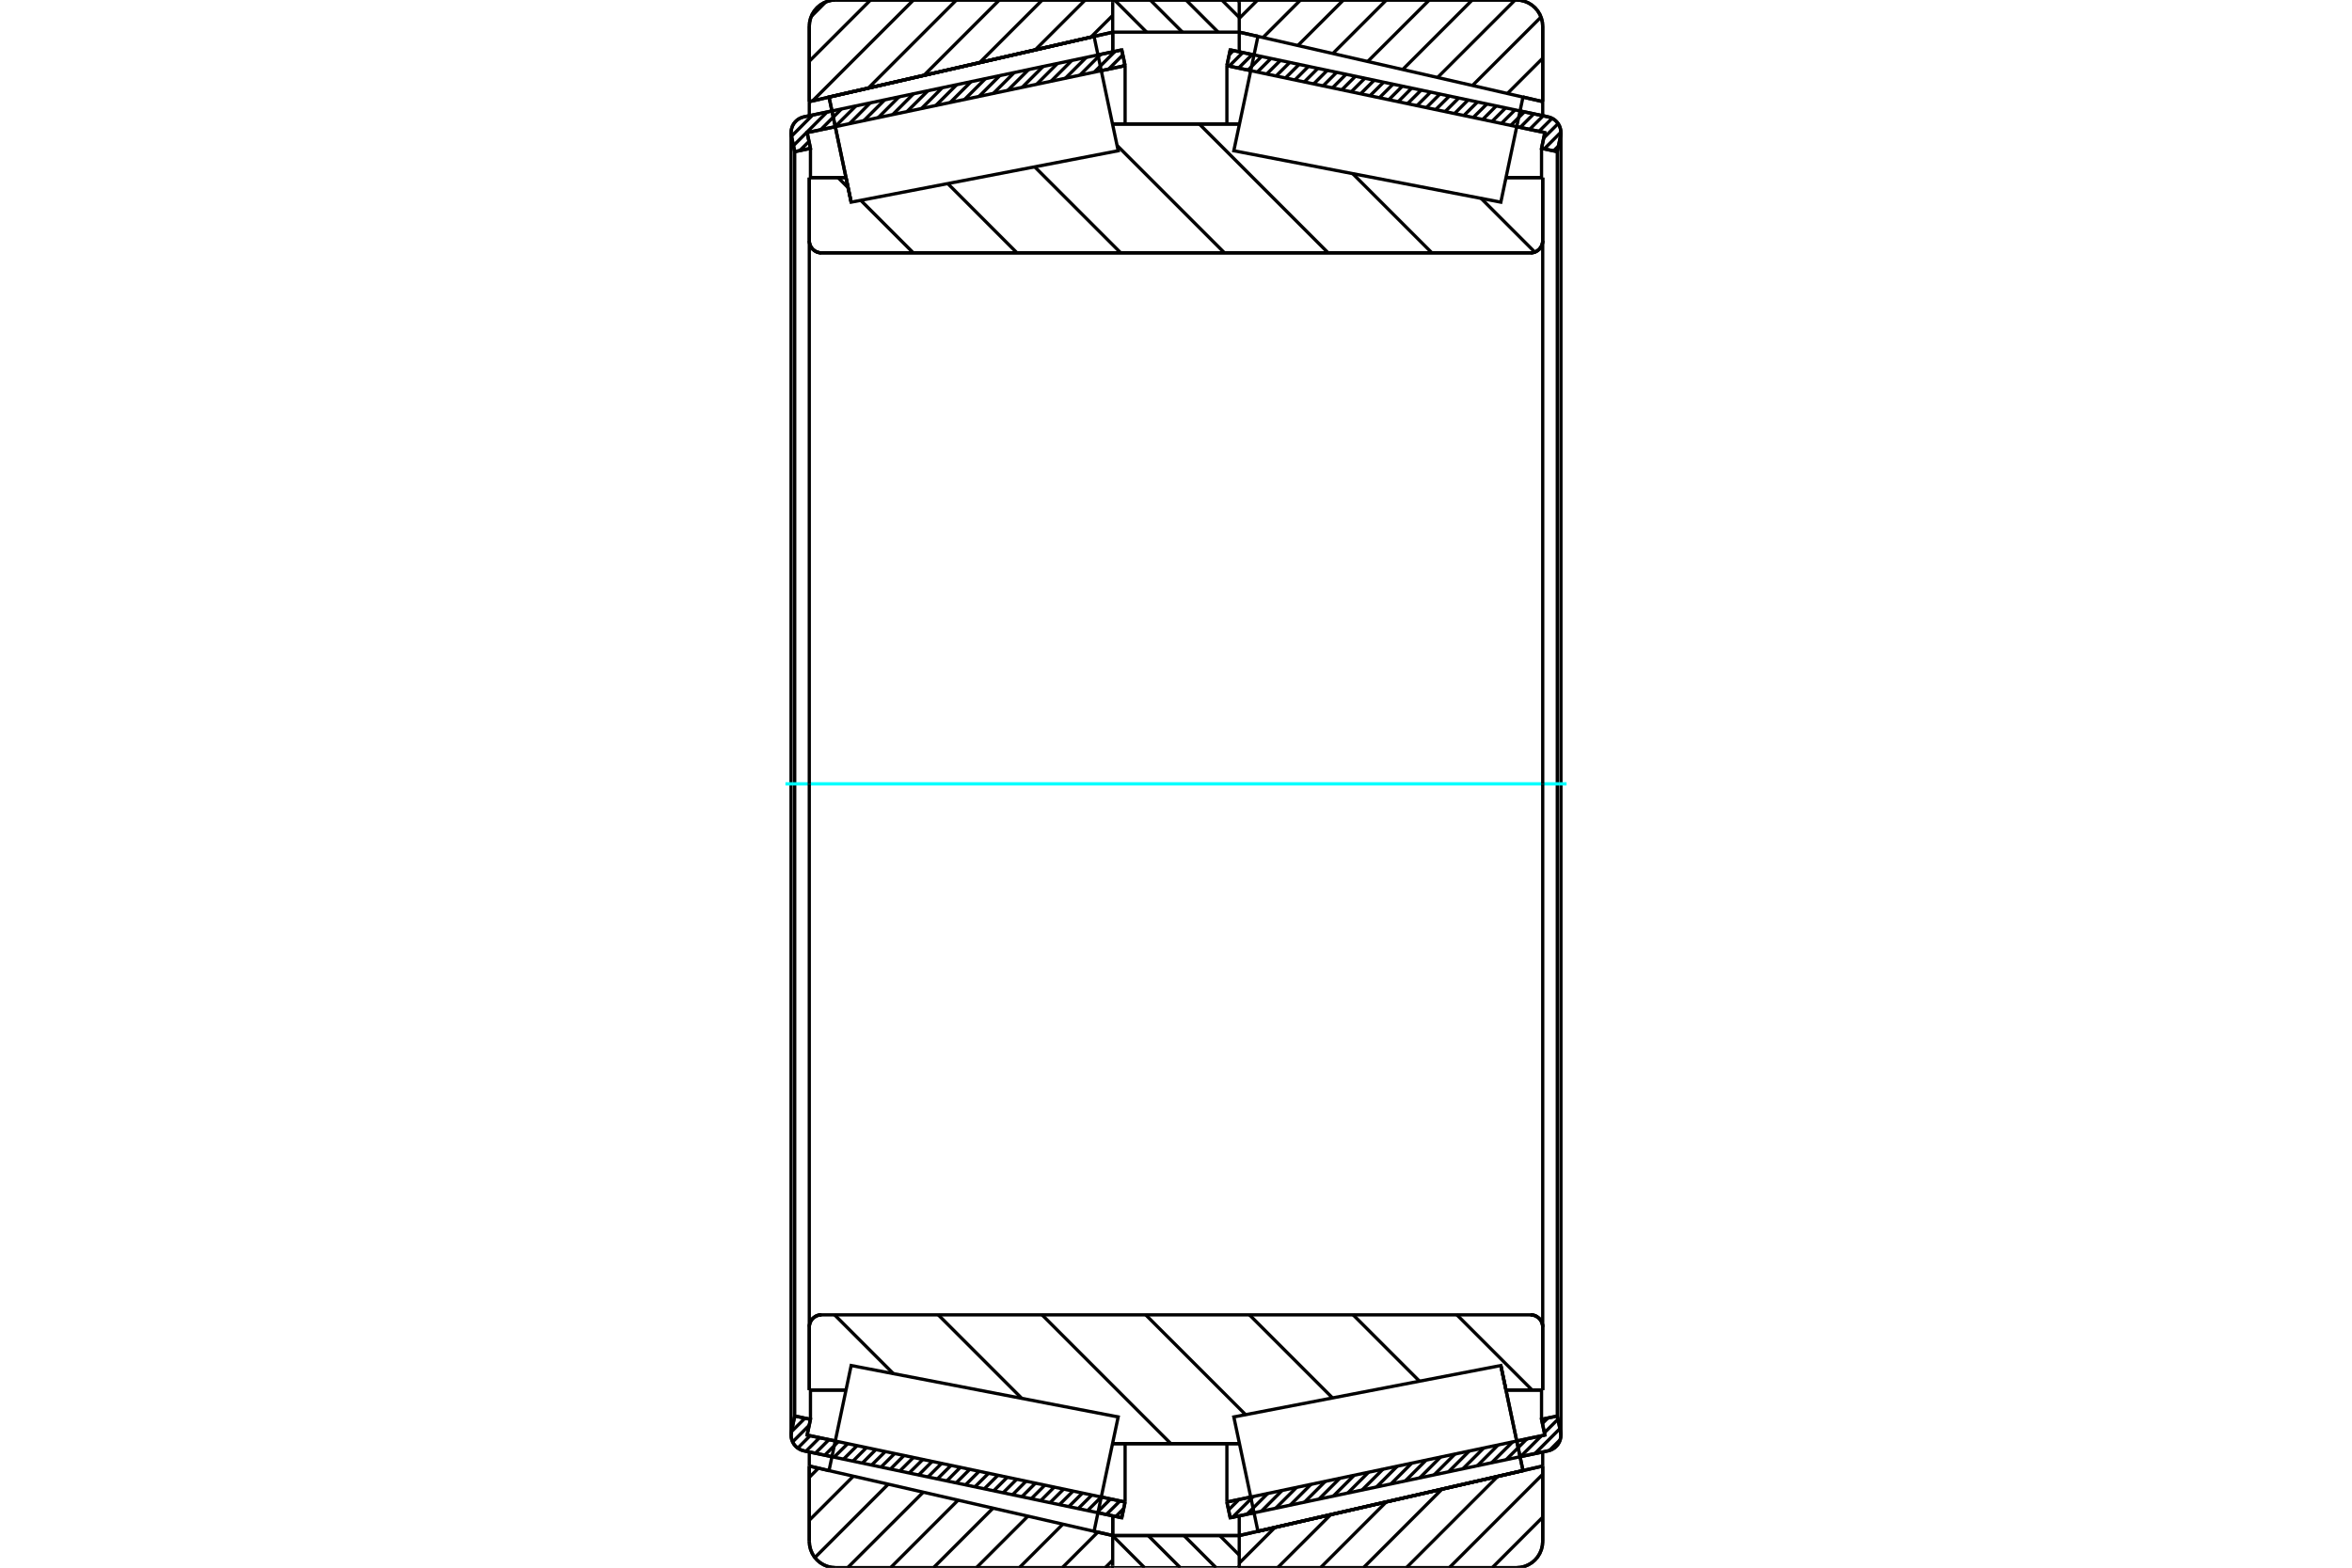<?xml version="1.0" standalone="no"?>
<!DOCTYPE svg PUBLIC "-//W3C//DTD SVG 1.1//EN"
	"http://www.w3.org/Graphics/SVG/1.1/DTD/svg11.dtd">
<svg xmlns="http://www.w3.org/2000/svg" height="100%" width="100%" viewBox="0 0 36000 24000">
	<rect x="-1800" y="-1200" width="39600" height="26400" style="fill:#FFF"/>
	<g style="fill:none; fill-rule:evenodd" transform="matrix(1 0 0 1 0 0)">
		<g style="fill:none; stroke:#000; stroke-width:50; shape-rendering:geometricPrecision">
			<line x1="12734" y1="22301" x2="12304" y2="22211"/>
			<line x1="17170" y1="23236" x2="16806" y2="23159"/>
			<line x1="17221" y1="22995" x2="17170" y2="23236"/>
			<line x1="16856" y1="22918" x2="17221" y2="22995"/>
			<line x1="12354" y1="21970" x2="12785" y2="22060"/>
			<line x1="12405" y1="21729" x2="12354" y2="21970"/>
			<line x1="12164" y1="21678" x2="12405" y2="21729"/>
			<line x1="12114" y1="21919" x2="12164" y2="21678"/>
			<polyline points="12114,21919 12110,21944 12108,21970 12111,22007 12120,22043 12133,22078 12152,22110 12176,22139 12203,22164 12234,22184 12268,22200 12304,22211"/>
			<line x1="16806" y1="841" x2="17170" y2="764"/>
			<line x1="12304" y1="1789" x2="12734" y2="1699"/>
			<polyline points="12304,1789 12268,1800 12234,1816 12203,1836 12176,1861 12152,1890 12133,1922 12120,1957 12111,1993 12108,2030 12110,2056 12114,2081"/>
			<line x1="12164" y1="2322" x2="12114" y2="2081"/>
			<line x1="12405" y1="2271" x2="12164" y2="2322"/>
			<line x1="12354" y1="2030" x2="12405" y2="2271"/>
			<line x1="12785" y1="1940" x2="12354" y2="2030"/>
			<line x1="17221" y1="1005" x2="16856" y2="1082"/>
			<line x1="17170" y1="764" x2="17221" y2="1005"/>
			<line x1="12164" y1="2322" x2="12164" y2="21678"/>
			<line x1="12405" y1="21280" x2="12405" y2="21729"/>
			<line x1="12405" y1="2271" x2="12405" y2="2720"/>
			<line x1="17221" y1="22101" x2="17221" y2="22995"/>
			<line x1="17221" y1="1005" x2="17221" y2="1899"/>
			<line x1="12108" y1="2030" x2="12108" y2="21970"/>
			<line x1="19194" y1="23159" x2="18830" y2="23236"/>
			<line x1="23696" y1="22211" x2="23266" y2="22301"/>
			<polyline points="23696,22211 23732,22200 23766,22184 23797,22164 23824,22139 23848,22110 23867,22078 23880,22043 23889,22007 23892,21970 23890,21944 23886,21919"/>
			<line x1="23836" y1="21678" x2="23886" y2="21919"/>
			<line x1="23595" y1="21729" x2="23836" y2="21678"/>
			<line x1="23646" y1="21970" x2="23595" y2="21729"/>
			<line x1="23215" y1="22060" x2="23646" y2="21970"/>
			<line x1="18779" y1="22995" x2="19144" y2="22918"/>
			<line x1="18830" y1="23236" x2="18779" y2="22995"/>
			<line x1="23266" y1="1699" x2="23696" y2="1789"/>
			<line x1="18830" y1="764" x2="19194" y2="841"/>
			<line x1="18779" y1="1005" x2="18830" y2="764"/>
			<line x1="19144" y1="1082" x2="18779" y2="1005"/>
			<line x1="23646" y1="2030" x2="23215" y2="1940"/>
			<line x1="23595" y1="2271" x2="23646" y2="2030"/>
			<line x1="23836" y1="2322" x2="23595" y2="2271"/>
			<line x1="23886" y1="2081" x2="23836" y2="2322"/>
			<polyline points="23886,2081 23890,2056 23892,2030 23889,1993 23880,1957 23867,1922 23848,1890 23824,1861 23797,1836 23766,1816 23732,1800 23696,1789"/>
			<line x1="23595" y1="2720" x2="23595" y2="2271"/>
			<line x1="23595" y1="21729" x2="23595" y2="21280"/>
			<line x1="18779" y1="1899" x2="18779" y2="1005"/>
			<line x1="18779" y1="22995" x2="18779" y2="22101"/>
			<line x1="23836" y1="21678" x2="23836" y2="2322"/>
			<line x1="23892" y1="21970" x2="23892" y2="2030"/>
			<line x1="17031" y1="23508" x2="18968" y2="23508"/>
			<line x1="17031" y1="23508" x2="17031" y2="23508"/>
			<polyline points="18968,31 18967,26 18966,21 18964,17 18962,13 18959,9 18955,6 18951,3 18946,2 18942,0 18937,0"/>
			<line x1="17062" y1="0" x2="18937" y2="0"/>
			<polyline points="17062,0 17057,0 17052,1 17048,3 17044,5 17040,8 17037,12 17035,16 17033,20 17031,24 17031,29"/>
			<line x1="17031" y1="23206" x2="17031" y2="23508"/>
			<line x1="17031" y1="492" x2="17031" y2="794"/>
			<polyline points="12387,3685 12389,3714 12396,3743 12407,3770 12423,3794 12442,3817 12464,3835 12489,3851 12515,3862 12544,3869 12573,3871"/>
			<line x1="23427" y1="3871" x2="12573" y2="3871"/>
			<polyline points="23427,3871 23456,3869 23485,3862 23511,3851 23536,3835 23558,3817 23577,3794 23593,3770 23604,3743 23611,3714 23613,3685"/>
			<line x1="23613" y1="2719" x2="23613" y2="3685"/>
			<line x1="23051" y1="2719" x2="23613" y2="2719"/>
			<line x1="17029" y1="1899" x2="18971" y2="1899"/>
			<line x1="13028" y1="3095" x2="13028" y2="3095"/>
			<line x1="12949" y1="2719" x2="13028" y2="3095"/>
			<line x1="12387" y1="2719" x2="12949" y2="2719"/>
			<line x1="12387" y1="3685" x2="12387" y2="2719"/>
			<polyline points="12573,20129 12544,20131 12515,20138 12489,20149 12464,20165 12442,20183 12423,20206 12407,20230 12396,20257 12389,20286 12387,20315"/>
			<line x1="12387" y1="21281" x2="12387" y2="20315"/>
			<line x1="12949" y1="21281" x2="12387" y2="21281"/>
			<line x1="18971" y1="22101" x2="17029" y2="22101"/>
			<line x1="23051" y1="21281" x2="22972" y2="20905"/>
			<line x1="23613" y1="21281" x2="23051" y2="21281"/>
			<line x1="23613" y1="20315" x2="23613" y2="21281"/>
			<polyline points="23613,20315 23611,20286 23604,20257 23593,20230 23577,20206 23558,20183 23536,20165 23511,20149 23485,20138 23456,20131 23427,20129"/>
			<line x1="17029" y1="2326" x2="17029" y2="2325"/>
			<line x1="17029" y1="21675" x2="17029" y2="21674"/>
			<line x1="18971" y1="21674" x2="18971" y2="21675"/>
			<line x1="18971" y1="2325" x2="18971" y2="2326"/>
			<polyline points="12387,3685 12389,3714 12396,3743 12407,3770 12423,3794 12442,3817 12464,3835 12489,3851 12515,3862 12544,3869 12573,3871"/>
			<polyline points="12573,20129 12544,20131 12515,20138 12489,20149 12464,20165 12442,20183 12423,20206 12407,20230 12396,20257 12389,20286 12387,20315"/>
			<polyline points="23427,3871 23456,3869 23485,3862 23511,3851 23536,3835 23558,3817 23577,3794 23593,3770 23604,3743 23611,3714 23613,3685"/>
			<polyline points="23613,20315 23611,20286 23604,20257 23593,20230 23577,20206 23558,20183 23536,20165 23511,20149 23485,20138 23456,20131 23427,20129"/>
			<polyline points="17001,24000 17006,24000 17010,23999 17015,23997 17019,23995 17022,23992 17026,23988 17028,23984 17030,23980 17031,23976"/>
			<line x1="17032" y1="23508" x2="17032" y2="23508"/>
			<line x1="16746" y1="23443" x2="17032" y2="23508"/>
			<line x1="12387" y1="22444" x2="12689" y2="22514"/>
			<line x1="12387" y1="23597" x2="12387" y2="22444"/>
			<polyline points="12387,23597 12392,23660 12407,23722 12431,23780 12464,23834 12505,23882 12553,23923 12607,23956 12665,23980 12727,23995 12790,24000"/>
			<line x1="17001" y1="24000" x2="12790" y2="24000"/>
			<polyline points="17032,24 17030,20 17028,16 17026,12 17022,8 17019,5 17015,3 17010,1 17006,0 17001,0"/>
			<line x1="12790" y1="0" x2="17001" y2="0"/>
			<polyline points="12790,0 12727,5 12665,20 12607,44 12553,77 12505,118 12464,166 12431,220 12407,278 12392,340 12387,403"/>
			<line x1="12387" y1="1556" x2="12387" y2="403"/>
			<line x1="17032" y1="492" x2="12387" y2="1556"/>
			<line x1="17032" y1="23207" x2="17032" y2="23508"/>
			<line x1="17032" y1="492" x2="17032" y2="793"/>
			<line x1="12387" y1="22228" x2="12387" y2="22444"/>
			<line x1="12387" y1="1556" x2="12387" y2="1772"/>
			<polyline points="23613,403 23608,340 23593,278 23569,220 23536,166 23495,118 23447,77 23393,44 23335,20 23273,5 23210,0"/>
			<line x1="18999" y1="0" x2="23210" y2="0"/>
			<polyline points="18999,0 18994,0 18989,2 18985,3 18981,6 18977,9 18974,13 18971,17 18969,21 18968,26 18968,31 18968,31"/>
			<line x1="19254" y1="557" x2="18968" y2="492"/>
			<line x1="23613" y1="1556" x2="23311" y2="1486"/>
			<line x1="23613" y1="403" x2="23613" y2="1556"/>
			<polyline points="23210,24000 23273,23995 23335,23980 23393,23956 23447,23923 23495,23882 23536,23834 23569,23780 23593,23722 23608,23660 23613,23597"/>
			<line x1="23613" y1="22444" x2="23613" y2="23597"/>
			<line x1="18968" y1="23508" x2="23613" y2="22444"/>
			<line x1="18968" y1="23508" x2="18968" y2="23508"/>
			<polyline points="18968,23969 18968,23974 18969,23979 18971,23983 18974,23987 18977,23991 18981,23994 18985,23997 18989,23998 18994,24000 18999,24000"/>
			<line x1="23210" y1="24000" x2="18999" y2="24000"/>
			<line x1="23613" y1="1772" x2="23613" y2="1556"/>
			<line x1="23613" y1="22444" x2="23613" y2="22228"/>
			<line x1="18968" y1="793" x2="18968" y2="492"/>
			<line x1="18968" y1="23508" x2="18968" y2="23207"/>
		</g>
		<g style="fill:none; stroke:#0FF; stroke-width:50; shape-rendering:geometricPrecision">
			<line x1="12022" y1="12000" x2="23978" y2="12000"/>
		</g>
		<g style="fill:none; stroke:#000; stroke-width:50; shape-rendering:geometricPrecision">
			<line x1="22670" y1="3037" x2="23492" y2="3859"/>
			<line x1="20704" y1="2658" x2="21917" y2="3871"/>
			<line x1="18357" y1="1899" x2="20329" y2="3871"/>
			<line x1="17098" y1="2227" x2="18742" y2="3871"/>
			<line x1="15837" y1="2554" x2="17154" y2="3871"/>
			<line x1="14506" y1="2810" x2="15566" y2="3871"/>
			<line x1="12827" y1="2719" x2="12982" y2="2874"/>
			<line x1="13175" y1="3067" x2="13979" y2="3871"/>
			<line x1="22299" y1="20129" x2="23451" y2="21281"/>
			<line x1="20711" y1="20129" x2="21727" y2="21145"/>
			<line x1="19124" y1="20129" x2="20396" y2="21401"/>
			<line x1="17536" y1="20129" x2="19065" y2="21657"/>
			<line x1="15949" y1="20129" x2="17921" y2="22101"/>
			<line x1="14361" y1="20129" x2="15640" y2="21408"/>
			<line x1="12774" y1="20129" x2="13674" y2="21029"/>
			<polyline points="12387,12000 12387,2719 12387,3685 12389,3714 12396,3743 12407,3770 12423,3794 12442,3817 12464,3835 12489,3851 12515,3862 12544,3869 12573,3871 23427,3871 23456,3869 23485,3862 23511,3851 23536,3835 23558,3817 23577,3794 23593,3770 23604,3743 23611,3714 23613,3685 23613,2719"/>
			<line x1="23613" y1="3685" x2="23613" y2="12000"/>
			<line x1="23613" y1="2719" x2="23051" y2="2719"/>
			<line x1="18971" y1="1899" x2="17029" y2="1899"/>
			<line x1="12949" y1="2719" x2="12387" y2="2719"/>
			<line x1="12387" y1="21281" x2="12949" y2="21281"/>
			<line x1="17029" y1="22101" x2="18971" y2="22101"/>
			<line x1="23051" y1="21281" x2="23613" y2="21281"/>
			<line x1="23613" y1="12000" x2="23613" y2="20315"/>
			<polyline points="23613,21281 23613,20315 23611,20286 23604,20257 23593,20230 23577,20206 23558,20183 23536,20165 23511,20149 23485,20138 23456,20131 23427,20129 12573,20129 12544,20131 12515,20138 12489,20149 12464,20165 12442,20183 12423,20206 12407,20230 12396,20257 12389,20286 12387,20315 12387,21281 12387,12000"/>
			<line x1="23613" y1="23227" x2="22840" y2="24000"/>
			<line x1="23613" y1="22570" x2="22183" y2="24000"/>
			<line x1="22924" y1="22602" x2="21526" y2="24000"/>
			<line x1="22072" y1="22797" x2="20869" y2="24000"/>
			<line x1="21220" y1="22992" x2="20212" y2="24000"/>
			<line x1="20368" y1="23188" x2="19555" y2="24000"/>
			<line x1="19515" y1="23383" x2="18968" y2="23930"/>
			<line x1="23613" y1="1548" x2="23607" y2="1554"/>
			<line x1="23613" y1="891" x2="23072" y2="1432"/>
			<line x1="23587" y1="261" x2="22538" y2="1309"/>
			<line x1="23190" y1="0" x2="22003" y2="1187"/>
			<line x1="22534" y1="0" x2="21469" y2="1065"/>
			<line x1="21877" y1="0" x2="20934" y2="942"/>
			<line x1="21220" y1="0" x2="20400" y2="820"/>
			<line x1="20563" y1="0" x2="19865" y2="697"/>
			<line x1="19906" y1="0" x2="19331" y2="575"/>
			<line x1="19249" y1="0" x2="18968" y2="281"/>
			<polyline points="23613,1556 23613,403 23608,340 23593,278 23569,220 23536,166 23495,118 23447,77 23393,44 23335,20 23273,5 23210,0 18999,0 18994,0 18989,2 18985,3 18981,6 18977,9 18974,13 18971,17 18969,21 18968,26 18968,31 18968,31"/>
			<line x1="23311" y1="1486" x2="23613" y2="1556"/>
			<line x1="18968" y1="492" x2="19254" y2="557"/>
			<polyline points="23613,22444 18968,23508 18968,23508"/>
			<polyline points="18968,23969 18968,23974 18969,23979 18971,23983 18974,23987 18977,23991 18981,23994 18985,23997 18989,23998 18994,24000 18999,24000 23210,24000 23273,23995 23335,23980 23393,23956 23447,23923 23495,23882 23536,23834 23569,23780 23593,23722 23608,23660 23613,23597 23613,22444"/>
			<line x1="17031" y1="23885" x2="16916" y2="24000"/>
			<line x1="16803" y1="23456" x2="16259" y2="24000"/>
			<line x1="16269" y1="23333" x2="15602" y2="24000"/>
			<line x1="15734" y1="23211" x2="14945" y2="24000"/>
			<line x1="15200" y1="23088" x2="14288" y2="24000"/>
			<line x1="14665" y1="22966" x2="13631" y2="24000"/>
			<line x1="14131" y1="22844" x2="12974" y2="24000"/>
			<line x1="13596" y1="22721" x2="12473" y2="23845"/>
			<line x1="13062" y1="22599" x2="12387" y2="23274"/>
			<line x1="12527" y1="22476" x2="12387" y2="22617"/>
			<line x1="17031" y1="236" x2="16698" y2="568"/>
			<line x1="16610" y1="0" x2="15846" y2="763"/>
			<line x1="15953" y1="0" x2="14994" y2="959"/>
			<line x1="15296" y1="0" x2="14142" y2="1154"/>
			<line x1="14639" y1="0" x2="13290" y2="1349"/>
			<line x1="13982" y1="0" x2="12438" y2="1544"/>
			<line x1="13325" y1="0" x2="12387" y2="938"/>
			<line x1="12639" y1="29" x2="12417" y2="252"/>
			<line x1="12387" y1="1556" x2="12387" y2="403"/>
			<polyline points="12790,0 12727,5 12665,20 12607,44 12553,77 12505,118 12464,166 12431,220 12407,278 12392,340 12387,403"/>
			<line x1="12790" y1="0" x2="17001" y2="0"/>
			<polyline points="17032,24 17030,20 17028,16 17026,12 17022,8 17019,5 17015,3 17010,1 17006,0 17001,0"/>
			<line x1="17032" y1="492" x2="12387" y2="1556"/>
			<line x1="12387" y1="22444" x2="12689" y2="22514"/>
			<polyline points="16746,23443 17032,23508 17032,23508"/>
			<polyline points="17001,24000 17006,24000 17010,23999 17015,23997 17019,23995 17022,23992 17026,23988 17028,23984 17030,23980 17031,23976"/>
			<line x1="17001" y1="24000" x2="12790" y2="24000"/>
			<polyline points="12387,23597 12392,23660 12407,23722 12431,23780 12464,23834 12505,23882 12553,23923 12607,23956 12665,23980 12727,23995 12790,24000"/>
			<line x1="12387" y1="23597" x2="12387" y2="22444"/>
			<polyline points="23141,21709 23311,22514 19254,23443 19254,23443"/>
			<polyline points="22972,20905 22972,20905 23141,21709"/>
			<polyline points="12859,2291 12689,1486 16746,557 16746,557"/>
			<polyline points="13028,3095 13028,3095 12859,2291"/>
			<polyline points="23141,21709 23311,22514 19254,23443 19070,22567 18885,21692 22972,20905 23141,21709"/>
			<polyline points="23141,2291 22972,3095 18885,2308 19070,1433 19254,557 23311,1486 23141,2291"/>
			<polyline points="12859,21709 13028,20905 17115,21692 16930,22567 16746,23443 12689,22514 12859,21709"/>
			<polyline points="12859,2291 12689,1486 16746,557 16930,1433 17115,2308 13028,3095 12859,2291"/>
			<line x1="18701" y1="0" x2="18968" y2="267"/>
			<line x1="18153" y1="0" x2="18645" y2="492"/>
			<line x1="17606" y1="0" x2="18098" y2="492"/>
			<line x1="17059" y1="0" x2="17550" y2="492"/>
			<line x1="18669" y1="23508" x2="18968" y2="23807"/>
			<line x1="18122" y1="23508" x2="18613" y2="24000"/>
			<line x1="17574" y1="23508" x2="18066" y2="24000"/>
			<line x1="17031" y1="23512" x2="17519" y2="24000"/>
			<line x1="17031" y1="492" x2="17031" y2="31"/>
			<polyline points="17062,0 17057,0 17052,2 17048,3 17043,6 17040,9 17037,13 17034,17 17032,21 17031,26 17031,31"/>
			<line x1="17062" y1="0" x2="18937" y2="0"/>
			<polyline points="18968,31 18967,26 18966,21 18964,17 18962,13 18959,9 18955,6 18951,3 18946,2 18942,0 18937,0"/>
			<polyline points="18968,31 18968,492 17031,492"/>
			<polyline points="17031,23508 18968,23508 18968,23969"/>
			<polyline points="18937,24000 18942,24000 18946,23998 18951,23997 18955,23994 18959,23991 18962,23987 18964,23983 18966,23979 18967,23974 18968,23969"/>
			<line x1="18937" y1="24000" x2="17062" y2="24000"/>
			<polyline points="17031,23969 17031,23974 17032,23979 17034,23983 17037,23987 17040,23991 17043,23994 17048,23997 17052,23998 17057,24000 17062,24000"/>
			<line x1="17031" y1="23969" x2="17031" y2="23508"/>
			<line x1="23881" y1="22040" x2="23716" y2="22205"/>
			<line x1="23876" y1="21871" x2="23494" y2="22253"/>
			<line x1="23846" y1="21728" x2="23638" y2="21935"/>
			<line x1="23593" y1="21981" x2="23274" y2="22299"/>
			<line x1="23691" y1="21709" x2="23608" y2="21792"/>
			<line x1="23372" y1="22027" x2="23054" y2="22346"/>
			<line x1="23152" y1="22074" x2="22833" y2="22392"/>
			<line x1="22931" y1="22120" x2="22613" y2="22439"/>
			<line x1="22711" y1="22167" x2="22392" y2="22485"/>
			<line x1="22490" y1="22213" x2="22172" y2="22532"/>
			<line x1="22270" y1="22260" x2="21952" y2="22578"/>
			<line x1="22050" y1="22306" x2="21731" y2="22625"/>
			<line x1="21829" y1="22353" x2="21511" y2="22671"/>
			<line x1="21609" y1="22399" x2="21290" y2="22718"/>
			<line x1="21388" y1="22445" x2="21070" y2="22764"/>
			<line x1="21168" y1="22492" x2="20849" y2="22810"/>
			<line x1="20948" y1="22538" x2="20629" y2="22857"/>
			<line x1="20727" y1="22585" x2="20409" y2="22903"/>
			<line x1="20507" y1="22631" x2="20188" y2="22950"/>
			<line x1="20286" y1="22678" x2="19968" y2="22996"/>
			<line x1="20066" y1="22724" x2="19747" y2="23043"/>
			<line x1="19845" y1="22771" x2="19527" y2="23089"/>
			<line x1="19625" y1="22817" x2="19307" y2="23136"/>
			<line x1="19405" y1="22863" x2="19086" y2="23182"/>
			<line x1="19184" y1="22910" x2="18866" y2="23228"/>
			<line x1="18964" y1="22956" x2="18804" y2="23116"/>
			<line x1="23854" y1="2235" x2="23779" y2="2310"/>
			<line x1="23891" y1="2024" x2="23636" y2="2280"/>
			<line x1="23849" y1="1892" x2="23628" y2="2113"/>
			<line x1="23757" y1="1811" x2="23556" y2="2011"/>
			<line x1="23620" y1="1773" x2="23412" y2="1981"/>
			<line x1="23476" y1="1743" x2="23268" y2="1951"/>
			<line x1="23332" y1="1713" x2="23125" y2="1920"/>
			<line x1="23189" y1="1683" x2="22981" y2="1890"/>
			<line x1="23045" y1="1652" x2="22837" y2="1860"/>
			<line x1="22901" y1="1622" x2="22694" y2="1830"/>
			<line x1="22758" y1="1592" x2="22550" y2="1799"/>
			<line x1="22614" y1="1561" x2="22406" y2="1769"/>
			<line x1="22470" y1="1531" x2="22263" y2="1739"/>
			<line x1="22327" y1="1501" x2="22119" y2="1709"/>
			<line x1="22183" y1="1471" x2="21975" y2="1678"/>
			<line x1="22039" y1="1440" x2="21832" y2="1648"/>
			<line x1="21896" y1="1410" x2="21688" y2="1618"/>
			<line x1="21752" y1="1380" x2="21544" y2="1587"/>
			<line x1="21608" y1="1349" x2="21401" y2="1557"/>
			<line x1="21465" y1="1319" x2="21257" y2="1527"/>
			<line x1="21321" y1="1289" x2="21113" y2="1497"/>
			<line x1="21177" y1="1259" x2="20969" y2="1466"/>
			<line x1="21033" y1="1228" x2="20826" y2="1436"/>
			<line x1="20890" y1="1198" x2="20682" y2="1406"/>
			<line x1="20746" y1="1168" x2="20538" y2="1375"/>
			<line x1="20602" y1="1138" x2="20395" y2="1345"/>
			<line x1="20459" y1="1107" x2="20251" y2="1315"/>
			<line x1="20315" y1="1077" x2="20107" y2="1285"/>
			<line x1="20171" y1="1047" x2="19964" y2="1254"/>
			<line x1="20028" y1="1016" x2="19820" y2="1224"/>
			<line x1="19884" y1="986" x2="19676" y2="1194"/>
			<line x1="19740" y1="956" x2="19533" y2="1163"/>
			<line x1="19597" y1="926" x2="19389" y2="1133"/>
			<line x1="19453" y1="895" x2="19245" y2="1103"/>
			<line x1="19309" y1="865" x2="19102" y2="1073"/>
			<line x1="19166" y1="835" x2="18958" y2="1042"/>
			<line x1="19022" y1="804" x2="18814" y2="1012"/>
			<line x1="18878" y1="774" x2="18814" y2="838"/>
			<polyline points="18779,1005 18830,764 23696,1789"/>
			<polyline points="23886,2081 23891,2043 23890,2004 23883,1966 23870,1930 23852,1896 23828,1865 23800,1839 23768,1817 23733,1800 23696,1789"/>
			<polyline points="23886,2081 23836,2322 23595,2271 23646,2030 18779,1005"/>
			<polyline points="18779,22995 23646,21970 23595,21729 23836,21678 23886,21919"/>
			<polyline points="23696,22211 23733,22200 23768,22183 23800,22161 23828,22135 23852,22104 23870,22070 23883,22034 23890,21996 23891,21957 23886,21919"/>
			<polyline points="23696,22211 18830,23236 18779,22995"/>
			<line x1="17200" y1="23095" x2="17078" y2="23217"/>
			<line x1="17142" y1="22979" x2="16934" y2="23186"/>
			<line x1="16998" y1="22948" x2="16791" y2="23156"/>
			<line x1="16855" y1="22918" x2="16647" y2="23126"/>
			<line x1="16711" y1="22888" x2="16503" y2="23096"/>
			<line x1="16567" y1="22858" x2="16360" y2="23065"/>
			<line x1="16424" y1="22827" x2="16216" y2="23035"/>
			<line x1="16280" y1="22797" x2="16072" y2="23005"/>
			<line x1="16136" y1="22767" x2="15929" y2="22974"/>
			<line x1="15993" y1="22736" x2="15785" y2="22944"/>
			<line x1="15849" y1="22706" x2="15641" y2="22914"/>
			<line x1="15705" y1="22676" x2="15498" y2="22884"/>
			<line x1="15562" y1="22646" x2="15354" y2="22853"/>
			<line x1="15418" y1="22615" x2="15210" y2="22823"/>
			<line x1="15274" y1="22585" x2="15066" y2="22793"/>
			<line x1="15130" y1="22555" x2="14923" y2="22762"/>
			<line x1="14987" y1="22524" x2="14779" y2="22732"/>
			<line x1="14843" y1="22494" x2="14635" y2="22702"/>
			<line x1="14699" y1="22464" x2="14492" y2="22672"/>
			<line x1="14556" y1="22434" x2="14348" y2="22641"/>
			<line x1="14412" y1="22403" x2="14204" y2="22611"/>
			<line x1="14268" y1="22373" x2="14061" y2="22581"/>
			<line x1="14125" y1="22343" x2="13917" y2="22550"/>
			<line x1="13981" y1="22313" x2="13773" y2="22520"/>
			<line x1="13837" y1="22282" x2="13630" y2="22490"/>
			<line x1="13694" y1="22252" x2="13486" y2="22460"/>
			<line x1="13550" y1="22222" x2="13342" y2="22429"/>
			<line x1="13406" y1="22191" x2="13199" y2="22399"/>
			<line x1="13263" y1="22161" x2="13055" y2="22369"/>
			<line x1="13119" y1="22131" x2="12911" y2="22339"/>
			<line x1="12975" y1="22101" x2="12767" y2="22308"/>
			<line x1="12831" y1="22070" x2="12624" y2="22278"/>
			<line x1="12688" y1="22040" x2="12480" y2="22248"/>
			<line x1="12544" y1="22010" x2="12336" y2="22217"/>
			<line x1="12400" y1="21979" x2="12211" y2="22169"/>
			<line x1="12386" y1="21820" x2="12132" y2="22074"/>
			<line x1="12321" y1="21711" x2="12114" y2="21918"/>
			<line x1="12177" y1="21681" x2="12160" y2="21698"/>
			<line x1="17217" y1="984" x2="17189" y2="1011"/>
			<line x1="17186" y1="840" x2="16969" y2="1058"/>
			<line x1="17067" y1="786" x2="16749" y2="1104"/>
			<line x1="16847" y1="832" x2="16528" y2="1151"/>
			<line x1="16626" y1="879" x2="16308" y2="1197"/>
			<line x1="16406" y1="925" x2="16087" y2="1244"/>
			<line x1="16186" y1="971" x2="15867" y2="1290"/>
			<line x1="15965" y1="1018" x2="15647" y2="1336"/>
			<line x1="15745" y1="1064" x2="15426" y2="1383"/>
			<line x1="15524" y1="1111" x2="15206" y2="1429"/>
			<line x1="15304" y1="1157" x2="14985" y2="1476"/>
			<line x1="15083" y1="1204" x2="14765" y2="1522"/>
			<line x1="14863" y1="1250" x2="14544" y2="1569"/>
			<line x1="14643" y1="1297" x2="14324" y2="1615"/>
			<line x1="14422" y1="1343" x2="14104" y2="1662"/>
			<line x1="14202" y1="1390" x2="13883" y2="1708"/>
			<line x1="13981" y1="1436" x2="13663" y2="1755"/>
			<line x1="13761" y1="1482" x2="13442" y2="1801"/>
			<line x1="13541" y1="1529" x2="13222" y2="1847"/>
			<line x1="13320" y1="1575" x2="13002" y2="1894"/>
			<line x1="13100" y1="1622" x2="12781" y2="1940"/>
			<line x1="12879" y1="1668" x2="12561" y2="1987"/>
			<line x1="12383" y1="2165" x2="12242" y2="2305"/>
			<line x1="12659" y1="1715" x2="12145" y2="2229"/>
			<line x1="12438" y1="1761" x2="12115" y2="2085"/>
			<polyline points="17221,1005 17170,764 12304,1789 12267,1800 12232,1817 12200,1839 12172,1865 12148,1896 12130,1930 12117,1966 12110,2004 12109,2043 12114,2081 12164,2322 12405,2271 12354,2030 17221,1005"/>
			<polyline points="17221,22995 12354,21970 12405,21729 12164,21678 12114,21919 12109,21957 12110,21996 12117,22034 12130,22070 12148,22104 12172,22135 12200,22161 12232,22183 12267,22200 12304,22211 17170,23236 17221,22995"/>
		</g>
	</g>
</svg>
